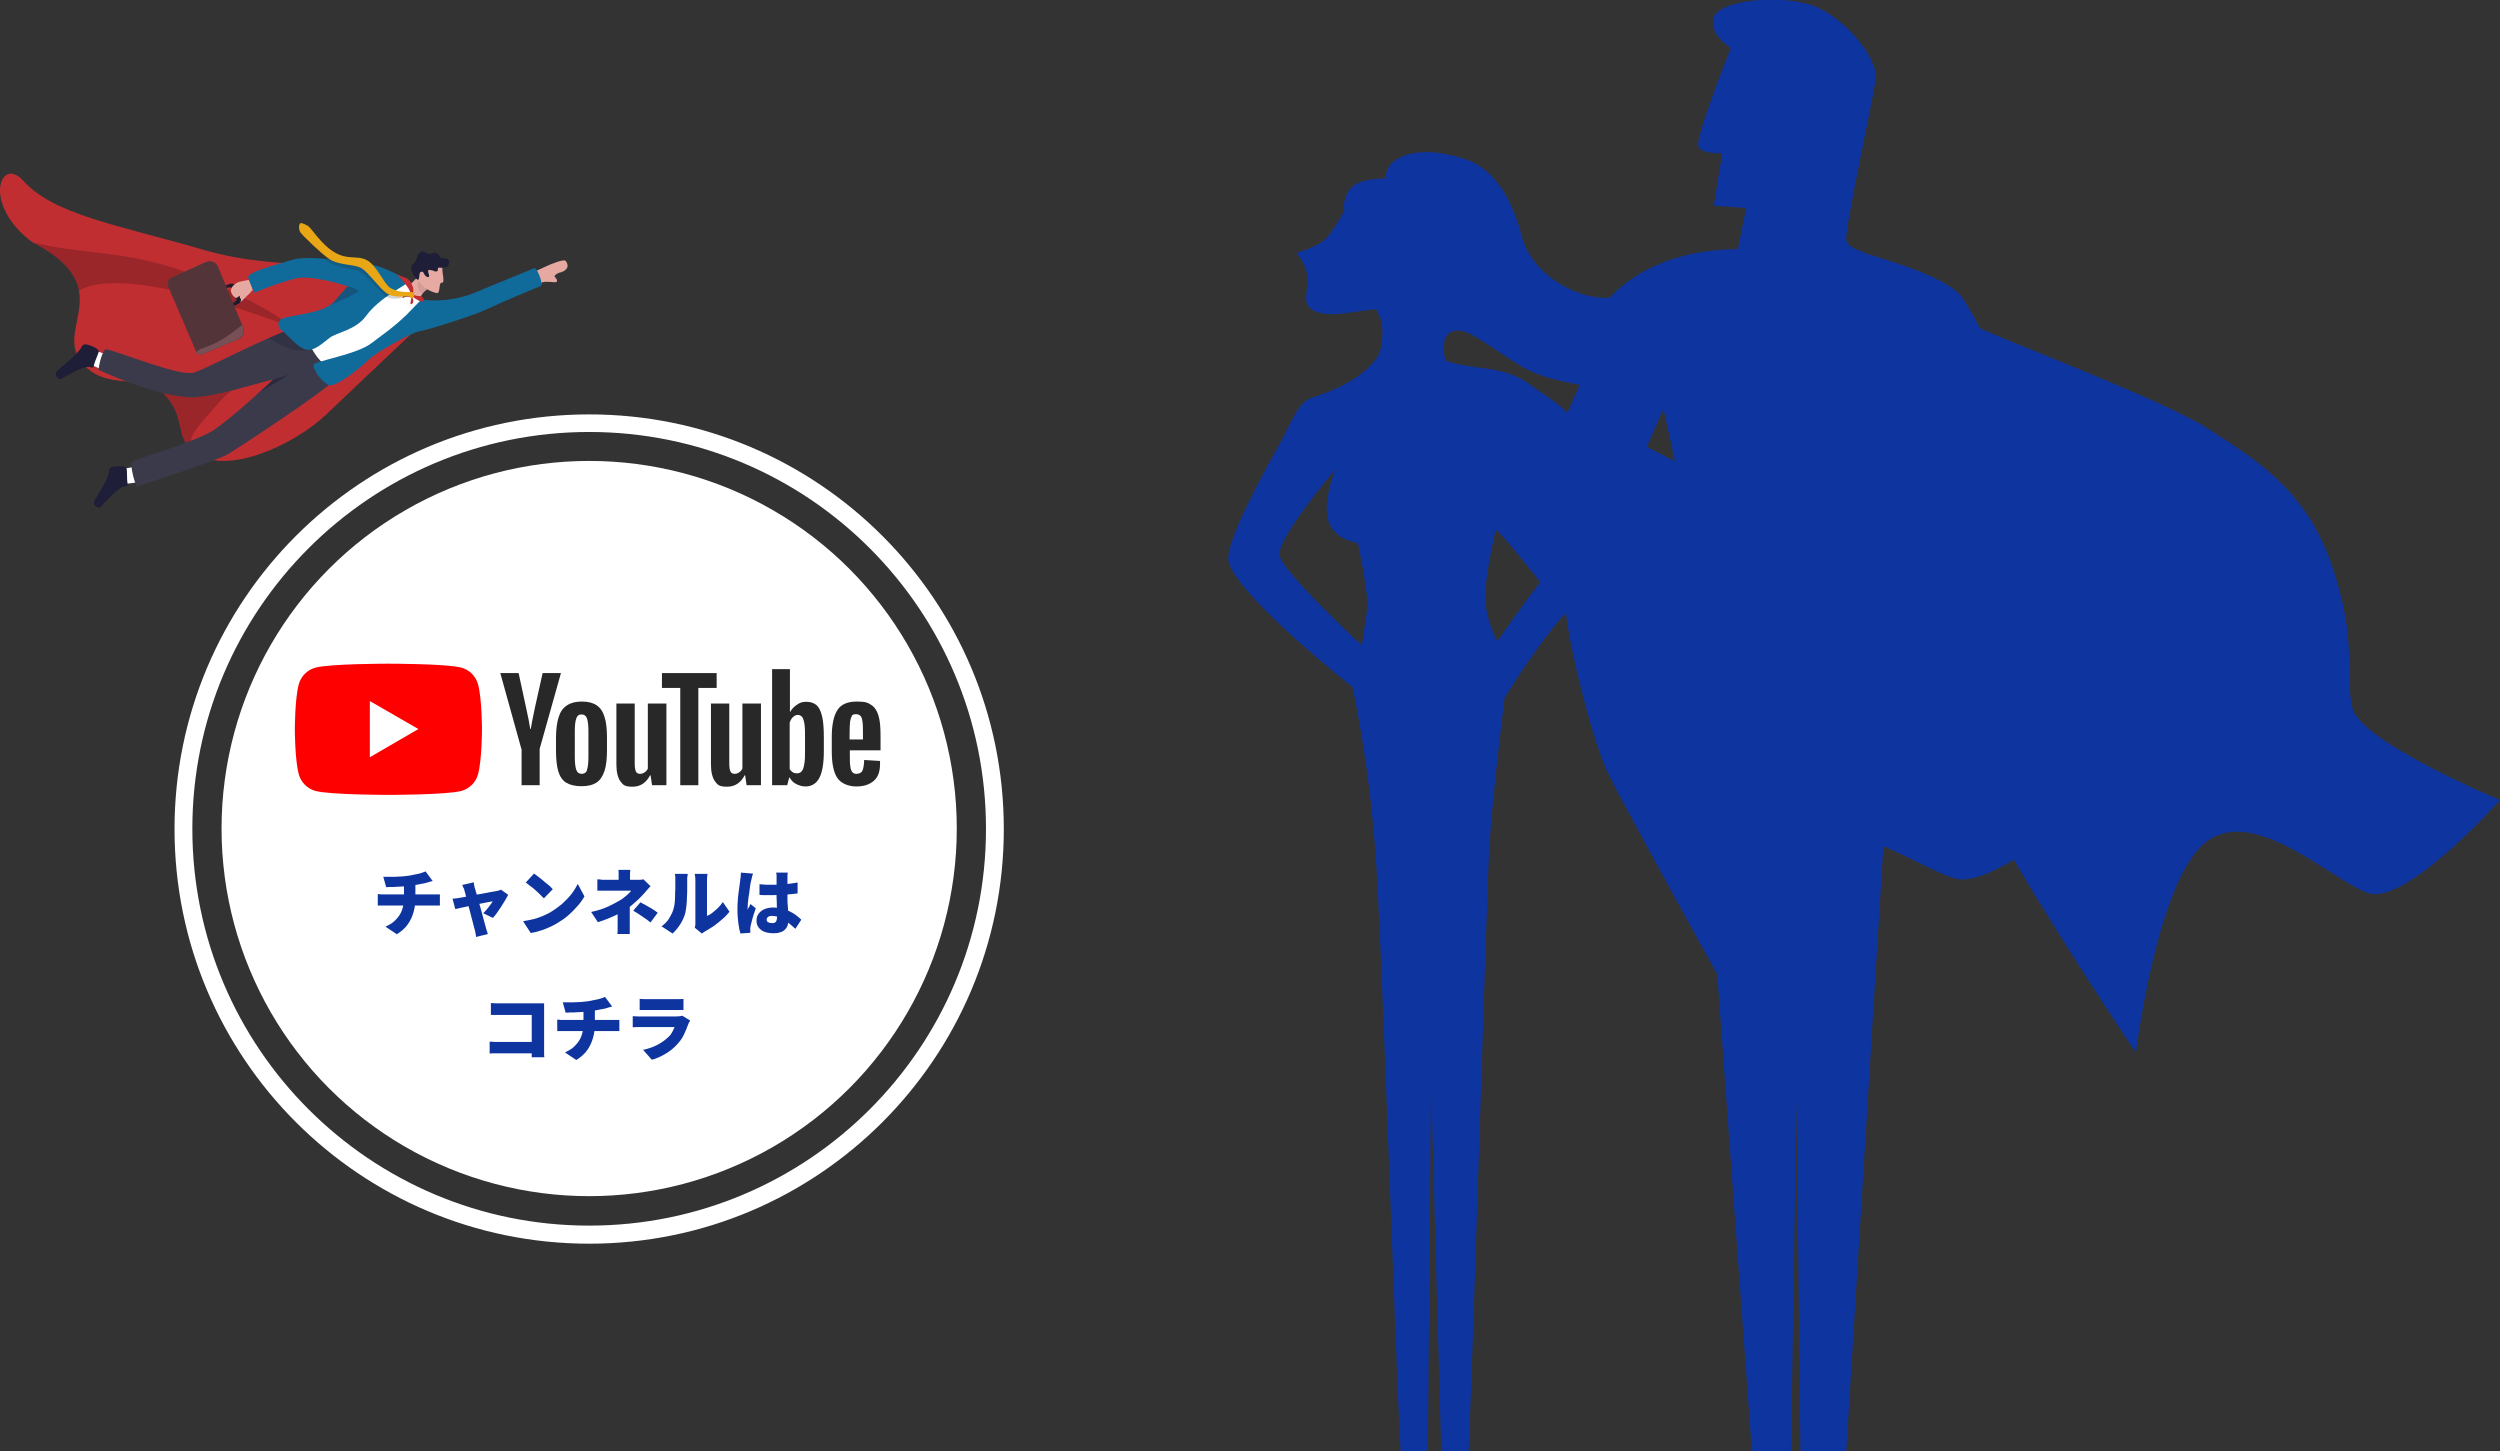 <?xml version="1.0" encoding="UTF-8"?>
<svg id="_レイヤー_1" data-name="レイヤー_1" xmlns="http://www.w3.org/2000/svg" version="1.1" viewBox="0 0 1009.9 586.3">
  <rect x="0" y="0" width="1009.9" height="586.3" fill="#333333" stroke="none"/>
  <!-- Generator: Adobe Illustrator 29.5.1, SVG Export Plug-In . SVG Version: 2.1.0 Build 141)  -->
  <defs>
    <style>
      .st0 {
        fill: #533439;
      }

      .st1 {
        fill: #1f1a2b;
      }

      .st2 {
        fill: #3a3a4b;
      }

      .st3, .st4, .st5, .st6, .st7 {
        fill: #1e1e38;
      }

      .st8 {
        fill: #e6a9a1;
      }

      .st4 {
        opacity: .6;
      }

      .st5 {
        opacity: .2;
      }

      .st6 {
        opacity: .3;
      }

      .st7 {
        opacity: .1;
      }

      .st9 {
        fill: #e9a715;
      }

      .st10 {
        fill: #765054;
      }

      .st11 {
        fill: #c12e31;
      }

      .st12 {
        fill: #fff;
      }

      .st13 {
        fill: #080913;
        opacity: .2;
      }

      .st14 {
        fill: #106b9b;
      }

      .st15 {
        fill: #282828;
      }

      .st16 {
        fill: red;
      }

      .st17 {
        fill: #0e34a0;
      }

      .st18 {
        fill: #e7aaa2;
      }
    </style>
  </defs>
  <path class="st17" d="M745.8,586.3l15-244.5c11.2,4.7,21.9,11.1,29,13.1,5.7,1.6,14.7-2.2,23.7-7.6,19.5,33.4,49.3,78,49.3,78,0,0,8.5-69.2,28-84.9,19.4-15.6,50.4,14.7,65.6,20.3,15.2,5.6,53.5-37.5,53.5-37.5,0,0-56.3-23.5-59.6-37.1-3.3-13.6,2.4-26.8-8.5-58.2-10.9-31.5-32.5-43.2-49.8-54.7-17.4-11.5-88.4-38.1-92.2-40.7-2.6-4.9-6.4-11.7-8.2-13.6-8.6-8.8-35.3-15.3-37.9-16.6-2.6-1.3-6.6-1.9-7.8-5.1-1.2-3.2,11.1-58.3,11.8-65.4.9-8.7-13.5-26.2-27.1-30.1-13.6-3.9-36-1.4-38.3,5.3s6.9,12.4,6.9,12.4c0,0-14.7,36.6-13.1,39.8,1.6,3.2,9.6,2.7,9.6,2.7l-3.4,21.2,13.1.9-3.4,16.7s-20-.9-37.7,8.8c-5.1,2.8-10.4,6.6-13.9,10.7-10.7,1.2-31.1-7.4-35.7-24.9-4.7-17.9-12.8-27.6-22.5-30.9-19.4-6.5-27.7-.6-29.8,1.3-2.2,1.9-2.9,6.4-2.9,6.4,0,0-11.3-.3-14.5,4.7-3.1,5-1.9,8.1-1.9,8.1,0,0-4.9,9.8-8.8,12.6-3.9,2.8-10.6,4.7-10.6,4.7,0,0,4.5,4.8,4.4,10.5,0,5.6-1.3,8.8.5,11.1,1.8,2.2,6.2,4,15.8,2.6,9.6-1.4,11.5-1.5,11.5-1.5,0,0,2.2,4,2.4,6.3.2,2.3.4,9.5-1.7,12.7-2.1,3.2-8,10.9-26.3,16.6-6.2,1.9-8.4,10-13.3,18.7-4.9,8.7-22.6,40.3-20.7,47.7,3.6,14,50,50.6,50,50.6,0,0,6.3,27,9.3,66.3,2.6,34.3,7.9,201,10.2,242.5M552.2,246.8c-.9,5.9-2.1,13.9-2.1,13.9,0,0-32-29.6-33.2-36.3-1.3-6.7,22.5-34.8,22.5-34.8,0,0-5.4,13.6-2.7,21.2,2.6,7.5,11.8,8.5,11.8,8.5,0,0,4.7,21.6,3.8,27.5ZM727.3,586.3h-3.8l2.2-142.2,1.6,142.2ZM672,165.2s2.1,9.9,4.6,21.2c-4.2-2.2-8.1-4.2-11.3-5.9,3.5-8.5,6.7-15.3,6.7-15.3ZM593.3,586.3c2.6-65.3,7.3-226.2,8.3-243.7,1.3-22,6.2-60.7,6.2-60.7,0,0,12.2-20.3,24.7-34.4,2.1,17.1,11.3,53.5,17.6,66,7.4,14.5,32.4,59.9,43.6,80.1l14,192.7M599.9,240.2c.3-8.8,4.3-26.4,4.3-26.4,4.6,4.1,18,21.4,18,21.4-6.3,7.9-17.4,23.9-17.4,23.9,0,0-5.2-10.1-4.9-18.9ZM590,133.6c5.2.5,17,10.3,27,15.7,4.9,2.6,12.7,4.6,21.2,6.2-1.4,2.9-3.2,7.1-5,11.3-3.5-3.8-12.5-9.4-14.1-10.7-8.3-6.6-17.8-7-22.4-7.7-4.7-.6-10.7-1.7-12.8-2.8,0,0-3.7-13,6.1-12ZM578,434.8l4.2,151.5h-5.4l1.3-151.5Z"/>
  <g>
    <path class="st11" d="M78.3,182.6c-7.8-6.1-3-13.1-11.5-22.9-2.2-2.6-5-3.9-8.1-4.6-8.5-2-19,.4-26.2-9.4-6.2-8.4,1.3-18-.6-28.3-1.1-5.9-5.2-12.1-16.7-18.4-.7-.4-1.5-.7-2.2-1.2C-7.4,82.6.1,62.7,9.4,73c12.3,13.7,37.2,17.6,73.1,28,32.4,9.4,58.2,2,80.3,13.8l5.2,18.3s-23.9,22.6-36.5,34.6c-12.6,11.9-40.4,25-53.3,14.9Z"/>
    <path class="st13" d="M114.1,130.7c-9.3-3.1-63.8-24-82.2-13.3-1.1-5.9-5.2-12.1-16.7-18.4-.7-.4-1.5-.8-2.2-1.2,17.7,4.6,33,3.3,54.9,9.7,24.5,7.3,56.2,26.5,46.2,23.2Z"/>
    <path class="st13" d="M78.3,182.6c-7.8-6.1-3-13.1-11.5-22.9-2.2-2.6-5-3.9-8.1-4.6,17.5-7.8,72.6-7.5,64.6-3.4-9.3,4.8-21.2-4-33.9,9.9-12.6,13.9-13.9,15.6-11.1,21Z"/>
    <path class="st12" d="M50,195.5c2.5-.1,8.5-1.2,8.5-1.2l-.7-6.4-9.1,1.7-2.3,4.7,3.6,1.3Z"/>
    <path class="st3" d="M51.5,195.9c.1.7-.5.4-1.5.6-2.4.5-8.6,7.4-9.4,8.4-.4.5-3.9-.3-2.2-3.2,1.5-2.4,5.6-8.6,5.7-11.7,0-.7.5-1.2,1.1-1.4,2.3-.5,5.8-.3,5.9.6.4,1.3,0,3.8.5,6.6Z"/>
    <path class="st12" d="M36.9,147.4c2.2,1.1,8,3.3,8,3.3l2.6-5.9-8.8-3.1-4.3,2.9,2.5,2.9Z"/>
    <path class="st3" d="M37.7,148.2c-.1.7-.6.2-1.6,0-2.4-.4-10.3,4.2-11.4,4.9-.6.4-3.7-1.5-1.2-3.7,2.2-1.9,8.3-6.7,9.6-9.5.3-.6.9-.9,1.6-.8,2.3.4,5.4,2,5.2,2.8-.2,1.4-1.5,3.4-2.1,6.3Z"/>
    <path class="st2" d="M39.6,149.3s24.2,11.5,39,11.2c11-.9,22-4.9,31.8-7.2,0,0-17.9,16.8-25,21-7.6,4.5-30.5,11.2-31.9,12-1.4.9,1.3,11,2.2,10.3.9-.7,32.1-10.4,36.7-13.3,4.6-2.9,38.1-24.6,45.9-32.3l-2.7-3.2s-11.3-17.2-12.7-16.8c-.7.2-1.4.4-2.2.7,0,0,0,0,0,0-3.6,1.2-7.9,3-12.2,4.9-12.5,5.5-26.2,12.7-30.1,13.9-5.6,1.8-29.5-8.2-35.5-9.4-.5-.6-2.4,2.7-3.1,8.2Z"/>
    <path class="st18" d="M164.3,124l-2.2-5.2c1.9-1.6,5.6-6.4,7.5-7.5,2.2-1.2,2.2-1,2.2-1l.6,4.4.3,2.1s-.9.5-2,1.8c-.7,1-1.5,2.4-2.1,4.4-.4,1.5-4.4,1.1-4.4,1.1Z"/>
    <path class="st7" d="M172.8,116.7s-1.1.7-2.1,2c-3.3-1.7-1.8-6.3-.5-6.2.8,0,2.3,2.1,2.3,2.1l.3,2.1Z"/>
    <path class="st18" d="M178.7,108c-.2,2.1,1.2,6.5-.2,6.2-1.4-.3-.5,4.4-2,4.2-3.6-.6-7.2-3.7-7.4-5.5-.1-1.8,1.1-6.6,1.1-6.6l8.4,1.8Z"/>
    <path class="st3" d="M174.6,109.2c1.1.4,1.1.6,1.9.4.9-.2-.3-1.6,1.2-1.5,1.5,0,3.2.3,3.6-1.4.7-2.4-1.5-2.5-2.9-2.4-.9,0-.7-1.9-2.5-2.2-1.4-.2-1.4.6-2.6.5-.7,0-1.9-1.6-3.2-.9-2.4,1.2-1.1,3.5-3.2,4.9-2.4,1.6,1.4,6.9,2,6.4.8-.5.2-2.8,1-3.1,1.1-.5,1.1.3,1.7,1.2.7,1,2.3,1.4,1.6-.4-.7-1.8.1-1.9,1.1-1.5Z"/>
    <path class="st4" d="M104.5,158.8l5.9-5.5c2.9-.8,6.2-1.9,6.2-1.9l-12.1,7.3Z"/>
    <path class="st1" d="M95.2,115.4l2.1,5.2c.3.8-.3,1.8-1.5,2.3l-3.2,1.3s0,0,0,0l-.4-1s0,0,0,0l2.2-.9c.9-.3,1.4-1.1,1.1-1.7l-1.6-3.9c-.2-.6-1.1-.8-2-.5l-2.2.9s0,0,0,0l-.4-1s0,0,0,0l3.2-1.3c1.1-.5,2.3-.2,2.7.6Z"/>
    <path class="st8" d="M102.2,117.1s0,0,0,0c-1.1.7-.6.9-2,2-1.3,1.1-2.8,3.3-3.4,2.7s0-1.7,0-2.2-.5.8-1.4.7c-.9-.1-2.3-1.9-2.1-3.1.2-1.2,1.1-2.3,2.5-3,1.5-.7,3.9-.9,4.6-1.1.7-.1,1.6,3.7,1.7,4Z"/>
    <path class="st1" d="M97.3,120.6c.3.8-.3,1.8-1.5,2.3l-3.2,1.3s0,0,0,0l-.4-1s0,0,0,0l2.2-.9c.9-.3,1.4-1.1,1.1-1.7h0l1.2-1s0,0,0,0l.4,1.1Z"/>
    <path class="st0" d="M96.3,137l-14.7,6.1c-.9.4-1.9,0-2.3-.9h0s-11.2-26.1-11.2-26.1c-1.2-3,.9-3.8,1.7-4.2l13.7-6.2c.9-.4,3.6-.3,4.6,2.1l9.7,23.4.4.9c.8,1.9,0,4.2-1.9,5Z"/>
    <path class="st10" d="M96.3,137l-14.7,6.1c-.9.4-1.9,0-2.3-.9h0s0,0,0,0c.7-.7,2-1.4,4.3-2.2,5.4-1.8,10.7-5.8,14.2-8.8,0,0,0,0,0,0l.3.8c.8,1.9,0,4.2-1.9,5Z"/>
    <path class="st8" d="M214.4,115.8s2.6-.8,4.6-1.7c1.5-.7,5.2.2,5.8-.2.7-.6-.5-1.9-.8-2.2s1.3-1.5,2.2-1.6c1.5-.3,4.5-1.8,2.3-4.7-.7-.9-6.2,1.4-7.7,2.1-1.5.7-4.8,2.2-6.5,3.1-.6.3,0,5.1.2,5.4Z"/>
    <path class="st6" d="M108.3,136.6c3.3,1.8,9.4,6,16.8,4.9l-4.5-9.8s0,0,0,0c-3.6,1.2-7.9,3-12.2,4.9Z"/>
    <path class="st12" d="M165.7,114c1.9,1.4.3,3.9,1.4,5.4.6.9,1.4.2,2.1.3.5,0,.6.7,1.1,1.4,1.3,1.9-33.8,30.7-33.8,30.7,0,0-5.4-3.8-8.3-7.5-2.8-3.7-6.2-10.5-4.8-11.4,1.4-.9,37.6-20.7,37.6-20.7,0,0,2.7.5,4.6,1.9Z"/>
    <path class="st14" d="M100.3,111.5s0,0,0,0c-.2,1,1.4,4.5,2.5,6.7,0,0,0,0,0,0,1.8-.6,7.7-3.4,17-5.8,6.7-1.3,19.7,2.9,20.8,3.3,0,0,0,0,0,0,0,0-.2.1-.3.2h0s0,0,0,0h0s0,0,0,0c0,0,0,0-.1.1,0,0-.1,0-.2.2-.3.3-.6.6-.9,1,0,0-.1.2-.2.2-.8.9-1.8,2.1-2.8,3.2,0,.1-.2.2-.3.3-.1.2-.3.3-.4.5-.1.2-.3.3-.4.5,0,0,0,0,0,0-.3.3-.9.7-1.5,1.2-.2.2-.5.3-.7.5-4.3,2.8-15.6,4-18.3,4.9-3.3,1.1-2,4.5-.3,5.3,1.3.7,5.5,6.1,9,7.3,3.5,1.2,7.1-2.5,9.9-4.6,2.8-2.2,10.6-3.1,14.8-8.9,5.3-7.3,15.8-12.2,17.6-14,0,0-9-5.4-14.7-6.5-8.6-1.7-27-4-32.5-2.2-5.9,1.9-15.3,4-17.9,6.5Z"/>
    <path class="st6" d="M140.6,115.7l-.4.3h0s0,0,0,0c0,0,0,0-.1.1,0,0-.1,0-.2.2-.3.3-.6.6-.9,1,0,0-.1.2-.2.2-.8.9-1.8,2.1-2.8,3.2,0,.1-.2.2-.3.3-.1.2-.3.3-.4.5-.1.2-.3.3-.4.5,0,0,0,0,0,0-.3.3-.9.7-1.5,1.2,4-1.6,10.3-4.4,11.6-5.7,0,0-2.6-1.5-4.3-1.8Z"/>
    <path class="st14" d="M170.2,121c10.5,1.3,18.3-1.3,22.9-3.3,4.6-2,21.3-8.7,22.8-9.4.9-.4,3.9,6.7,2.5,7.3-1,.3-15.9,6.5-21.9,9.4-5,2.4-23.4,8.2-27,8.8-3.9.7-18.5,9.2-20.6,11.5-2.1,2.2-13.2,11.6-16.2,10.2-2.8-1.3-6.6-6.5-5.9-8.2.7-1.6,17.2-4,23.3-8.7,6.1-4.7,7.7-5.4,14-11.3"/>
    <path class="st11" d="M164.4,112.4c.9.8,1.7,1.4,2.3,3.2s0,2.9.3,3.3c.3.5,1.6.7,2.6.7.7,0,.9.2,1.3.7.4.5.2,1.4,0,1.5-1.7.3-4.2-2.2-4.3-1.8,0,.4.8,1.8,0,2.6-1.8,1.4.2-2.8-.8-2.7-.5,0-2.1-.3-2.8.4-.7.7-.2-2.1.9-1.9,1.1.2,1.7,1.1,1.8-.2.1-1.3-4.5-6.8-5.5-7.3-.8-.4,4,1.4,4.3,1.6Z"/>
    <path class="st5" d="M165.5,119.6c0-.3-4.5,1.7-7.7.9-.9-.2-1.7-.6-2.5-1.1-1-.7-6.9-7.9-10.1-9.7-1.7-.9-11-1.7-14.3-5.1-.2-.2,6.1.5,7.8.6.6.9,4.5.4,8,2.6,4.8,3.1,9.4,8.8,10.1,9.3.9.6,1.8,1,2.8,1.2,1.8.5,3.6.6,5.1.6.7,0,1.3-.5,1.8-.1.7.5-.9,1.2-1,.8Z"/>
    <path class="st9" d="M167.1,119.8c.2-.3.5-1.1-.3-1.6-.5-.4-.8-.2-1.5-.2-2.2,0-5.3-.2-7.8-1.8-2.5-1.7-5.3-9-9.3-11.1s-7.6.1-13.1-3.2c-5.6-3.3-9.1-9.7-10.8-10.7-1.7-.9-2.8-1.4-3.2-.8-.4.6-.5,2.2.2,3.4s9.2,9.3,11.8,10.9c4.3,2.7,10.5,1.9,13.2,3.8,2.7,1.8,6.7,7.6,9.8,9.9,3.4,2.5,9.2.9,9.3,1.2s.2.6.7.9c.3.2.9-.4,1.1-.7Z"/>
  </g>
  <g>
    <circle class="st12" cx="238" cy="334.7" r="148.5"/>
    <path class="st12" d="M238,167.4c-92.5,0-167.5,75-167.5,167.5s75,167.5,167.5,167.5,167.5-75,167.5-167.5-75-167.5-167.5-167.5ZM238,495.1c-88.5,0-160.3-71.8-160.3-160.3s71.8-160.3,160.3-160.3,160.3,71.8,160.3,160.3-71.8,160.3-160.3,160.3Z"/>
    <g>
      <path class="st17" d="M152.6,361.2c.4,0,.9,0,1.4.1.5,0,.9,0,1.4,0h19.4c.2,0,.5,0,.9,0,.4,0,.7,0,1.1,0,.4,0,.7,0,.9,0v4.5c-.4,0-.9,0-1.4,0-.5,0-.9,0-1.4,0h-19.5c-.4,0-.9,0-1.4,0-.5,0-1,0-1.4,0v-4.5ZM154.7,354.2c.8,0,1.7,0,2.9,0,1.1,0,2.4,0,3.6-.1,1.3,0,2.4-.2,3.5-.3.8-.1,1.5-.2,2.2-.4.7-.1,1.4-.3,2-.4.6-.1,1.2-.3,1.7-.5.5-.2,1-.3,1.3-.5l2.9,3.9c-.6.1-1.1.3-1.5.4-.4.1-.8.2-1,.3-.6.2-1.3.3-1.9.4-.7.1-1.3.3-2,.4-.7.1-1.4.2-2.1.3-1.1.2-2.3.3-3.6.4-1.3,0-2.5.2-3.7.2-1.2,0-2.2,0-3,.1l-1.1-4ZM155.8,374.3c1.7-.8,3.2-1.7,4.2-2.9,1.1-1.1,1.9-2.4,2.4-3.8.5-1.4.8-3,.8-4.7v-5.7l4.6-.5v6.1c0,1.9-.2,3.7-.7,5.5-.5,1.8-1.2,3.4-2.3,5s-2.6,2.9-4.5,4.1l-4.5-3Z"/>
      <path class="st17" d="M205.3,361.4c-.3.6-.7,1.4-1.2,2.2s-1,1.7-1.6,2.6-1.2,1.7-1.7,2.5c-.6.8-1.1,1.5-1.7,2.1l-3.9-1.9c.4-.4.9-.9,1.4-1.5.5-.6,1-1.2,1.4-1.8.5-.6.8-1.1,1-1.5-.2,0-.6.1-1.2.2-.6.1-1.2.3-2,.4-.8.2-1.6.3-2.6.5-.9.2-1.8.4-2.8.6-.9.2-1.8.4-2.7.6-.9.2-1.6.3-2.3.5s-1.2.3-1.5.3l-1.1-4.2c.5,0,.9,0,1.4-.1.4,0,.9-.1,1.4-.2.2,0,.6-.1,1.2-.2s1.3-.2,2.1-.4c.8-.2,1.6-.3,2.6-.5.9-.2,1.8-.3,2.8-.5.9-.2,1.8-.3,2.7-.5.8-.2,1.6-.3,2.2-.4.6-.1,1.1-.2,1.5-.3.3,0,.6-.1.9-.2s.6-.2.8-.3l2.8,2ZM191.4,356.6c0,.4.1.8.2,1.2,0,.4.2.8.3,1.2.2.7.4,1.5.7,2.4.3.9.5,1.9.8,2.9s.6,2.1.9,3.1c.3,1.1.6,2.1.8,3,.3,1,.5,1.8.7,2.6.2.8.4,1.4.5,1.8,0,.2.1.4.2.7s.2.7.3,1c.1.3.2.6.3.8l-4.8,1.2c0-.4-.1-.9-.2-1.4,0-.5-.2-1-.3-1.4-.1-.5-.3-1.1-.5-1.9-.2-.8-.4-1.7-.7-2.7-.3-1-.5-2-.8-3.1s-.6-2.1-.8-3.2c-.3-1-.5-2-.8-2.9-.2-.9-.4-1.6-.6-2.2,0-.4-.2-.8-.4-1.1-.2-.4-.3-.7-.5-1.1l4.7-1.1Z"/>
      <path class="st17" d="M211.4,372.1c1.4-.2,2.8-.5,4.1-.8,1.3-.3,2.5-.8,3.6-1.2,1.1-.5,2.2-1,3.1-1.5,1.7-1,3.3-2.2,4.8-3.4,1.4-1.3,2.7-2.6,3.8-4,1.1-1.4,1.9-2.8,2.6-4.1l2.7,5c-.8,1.4-1.7,2.7-2.9,4-1.1,1.3-2.4,2.6-3.8,3.8-1.4,1.2-2.9,2.2-4.6,3.2-1,.6-2,1.1-3.2,1.6-1.1.5-2.3,1-3.5,1.3-1.2.4-2.4.7-3.7.9l-3-4.6ZM215.7,352.9c.5.3,1.1.8,1.8,1.3.7.5,1.4,1.1,2.1,1.7.7.6,1.4,1.2,2.1,1.7.6.6,1.2,1.1,1.6,1.6l-3.6,3.7c-.4-.4-.9-.9-1.5-1.5-.6-.6-1.2-1.2-1.9-1.8-.7-.6-1.4-1.2-2.1-1.7-.7-.5-1.3-1-1.8-1.4l3.3-3.6Z"/>
      <path class="st17" d="M262.8,358c-.4.4-.9.9-1.3,1.4s-.9,1-1.2,1.4c-.6.6-1.2,1.3-1.9,2-.7.7-1.5,1.4-2.3,2.1-.8.7-1.6,1.4-2.5,2-1,.8-2.2,1.5-3.6,2.2-1.4.7-2.8,1.3-4.2,1.9s-2.9,1.1-4.3,1.5l-2.7-4.1c2.8-.6,5.2-1.4,7.1-2.3,1.9-.9,3.5-1.8,4.7-2.5.7-.4,1.3-.9,1.8-1.3.6-.4,1-.9,1.5-1.3s.8-.8,1-1.2h-9.6c-.3,0-.8,0-1.3,0-.5,0-1,0-1.5,0-.5,0-.9,0-1.2,0v-4.6c.6,0,1.3.1,2,.2.7,0,1.3,0,1.8,0h12c.5,0,1,0,1.5,0,.5,0,.9-.1,1.3-.2l2.9,2.8ZM254.4,364.1v9.2c0,.4,0,.9,0,1.4,0,.5,0,1,0,1.4,0,.5,0,.9,0,1.2h-5c0-.3,0-.6.1-1.1,0-.5,0-1,0-1.5,0-.5,0-1,0-1.4v-7.4l4.6-1.9ZM254.6,351.4c0,.4,0,.8-.1,1.3,0,.5,0,1,0,1.5v3.4h-4.6v-3.4c0-.5,0-1,0-1.5,0-.5,0-.9-.1-1.3h5ZM262.7,372.6c-.8-.7-1.6-1.3-2.4-1.8-.8-.5-1.5-1-2.2-1.5-.7-.5-1.5-.9-2.3-1.4l2.9-3.4c.9.5,1.7.9,2.4,1.3.7.4,1.4.8,2.1,1.2.7.4,1.5,1,2.5,1.7l-2.9,3.9Z"/>
      <path class="st17" d="M267.2,374.2c1.3-.9,2.4-2,3.1-3.2.8-1.3,1.4-2.5,1.7-3.6.2-.6.4-1.4.5-2.3.1-.9.2-1.9.2-2.9,0-1.1,0-2.1.1-3.2,0-1.1,0-2,0-3s0-1.2,0-1.7c0-.5-.1-.9-.2-1.3h5.2c0,.6-.1,1.1-.2,1.6,0,.4,0,.9,0,1.4,0,.9,0,1.9,0,3,0,1.1,0,2.3-.1,3.5,0,1.2-.1,2.3-.2,3.3-.1,1.1-.3,1.9-.4,2.7-.4,1.7-1.1,3.2-2,4.7-.9,1.4-1.9,2.7-3.2,3.9l-4.3-2.8ZM280.7,374.7c0-.3.1-.7.2-1.1,0-.4,0-.9,0-1.3v-16.6c0-.7,0-1.6-.3-2.7h5.2c-.2,1.1-.2,2-.2,2.7v14.3c.7-.3,1.5-.7,2.2-1.3s1.5-1.2,2.2-1.9c.7-.7,1.4-1.5,2-2.4l2.7,3.9c-.8,1-1.7,2-2.9,3-1.1,1-2.3,1.9-3.5,2.8-1.2.8-2.4,1.5-3.4,2.1-.3.2-.6.4-.8.5-.2.2-.4.3-.6.4l-2.9-2.4Z"/>
      <path class="st17" d="M304.2,352.9c0,.2-.2.5-.3.9-.1.4-.2.8-.3,1.2,0,.4-.1.7-.2.8,0,.3-.2.8-.3,1.5-.1.7-.2,1.4-.3,2.3-.1.9-.2,1.7-.4,2.7-.1.9-.2,1.8-.3,2.6,0,.8-.1,1.5-.1,2v.3c0,.2,0,.3,0,.3.1-.3.2-.6.4-.8.1-.2.3-.5.4-.7.1-.2.2-.5.4-.8l2.1,1.7c-.3.9-.6,1.8-.9,2.7-.3.9-.5,1.7-.7,2.5-.2.8-.4,1.5-.5,2,0,.2,0,.4-.1.7s0,.5,0,.7v.6c0,.2,0,.5,0,.7l-4,.3c-.3-1-.6-2.3-.8-3.9-.2-1.6-.4-3.4-.4-5.4s0-2.2.1-3.4c0-1.2.2-2.3.3-3.4.1-1.1.3-2.1.4-3,.1-.9.2-1.6.3-2.2,0-.4.1-1,.2-1.6,0-.6.1-1.2.1-1.7l4.8.4ZM318.2,352.5c0,.3,0,.6-.1.9,0,.3,0,.7,0,1,0,.3,0,.7,0,1.2,0,.5,0,1.1,0,1.8,0,.7,0,1.4,0,2.2,0,1.4,0,2.8,0,3.9,0,1.2.1,2.2.2,3.2,0,.9.1,1.8.2,2.6s0,1.5,0,2.1-.1,1.6-.3,2.3-.6,1.3-1.1,1.8c-.5.5-1.1.9-1.9,1.1-.8.3-1.7.4-2.8.4-2,0-3.7-.4-4.9-1.3s-1.9-2.1-1.9-3.7.3-2,.8-2.8,1.3-1.4,2.3-1.9c1-.4,2.2-.7,3.5-.7s2.8.2,3.9.5c1.2.3,2.2.7,3.2,1.2.9.5,1.8,1,2.5,1.6.7.6,1.4,1.1,1.9,1.6l-2.4,3.7c-1.2-1.1-2.3-2-3.3-2.8-1.1-.8-2.1-1.4-3.1-1.8s-2-.6-3-.6-1.2.1-1.6.4c-.4.3-.6.6-.6,1.1s.2.9.7,1.1c.4.2,1,.3,1.6.3s.8,0,1.1-.3c.3-.2.5-.4.6-.8s.2-.8.2-1.3,0-1.1,0-1.9c0-.8,0-1.7-.1-2.6,0-1,0-2-.1-3.1,0-1.1,0-2.2,0-3.3s0-2.2,0-3.1c0-.9,0-1.6,0-2,0-.2,0-.5,0-.9,0-.4-.1-.8-.2-1.1h5ZM306.7,357.2c.9,0,1.7.1,2.6.2.9,0,1.7,0,2.6,0,1.8,0,3.6,0,5.3-.2,1.8-.2,3.4-.4,5-.7v4.4c-1.5.2-3.2.4-4.9.5-1.8.1-3.6.2-5.3.2-.9,0-1.7,0-2.6,0-.9,0-1.7,0-2.6-.1v-4.2Z"/>
      <path class="st17" d="M197.9,420.8c.6,0,1.2,0,1.8.1.7,0,1.3,0,2,0h15.7v4.6h-15.6c-.5,0-1.2,0-2,0-.8,0-1.5,0-2,.1v-5ZM198.3,405.2c.6,0,1.2.1,2,.1.7,0,1.3,0,1.9,0h14.8c.5,0,1,0,1.6,0,.6,0,1,0,1.2,0,0,.3,0,.8,0,1.4,0,.6,0,1.1,0,1.6v15.1c0,.5,0,1.1,0,1.8,0,.7,0,1.4.1,1.9h-5.1c0-.6,0-1.1,0-1.6,0-.5,0-1.1,0-1.6v-13.9h-12.6c-.7,0-1.3,0-2.1,0s-1.3,0-1.8,0v-4.9Z"/>
      <path class="st17" d="M225.1,411.9c.4,0,.9,0,1.4.1.5,0,.9,0,1.4,0h19.4c.2,0,.5,0,.9,0,.4,0,.7,0,1.1,0,.4,0,.7,0,.9,0v4.5c-.4,0-.9,0-1.4,0-.5,0-.9,0-1.4,0h-19.5c-.4,0-.9,0-1.4,0-.5,0-1,0-1.4,0v-4.5ZM227.2,404.9c.8,0,1.7,0,2.9,0,1.1,0,2.4,0,3.6-.1,1.3,0,2.4-.2,3.5-.3.8-.1,1.5-.2,2.2-.4.7-.1,1.4-.3,2-.4.6-.1,1.2-.3,1.7-.5.5-.2,1-.3,1.3-.5l2.9,3.9c-.6.1-1.1.3-1.5.4-.4.1-.8.2-1,.3-.6.2-1.3.3-1.9.4-.7.1-1.3.3-2,.4-.7.1-1.4.2-2.1.3-1.1.2-2.3.3-3.6.4-1.3,0-2.5.2-3.7.2-1.2,0-2.2,0-3,.1l-1.1-4ZM228.3,425.1c1.7-.8,3.2-1.7,4.2-2.9,1.1-1.1,1.9-2.4,2.4-3.8.5-1.4.8-3,.8-4.7v-5.7l4.6-.5v6.1c0,1.9-.2,3.7-.7,5.5-.5,1.8-1.2,3.4-2.3,5s-2.6,2.9-4.5,4.1l-4.5-3Z"/>
      <path class="st17" d="M278.7,412.4c-.1.2-.2.5-.4.7-.1.3-.2.5-.3.7-.5,1.4-1.1,2.8-1.7,4.1s-1.5,2.6-2.6,3.8c-1.4,1.6-3,2.9-4.9,4-1.8,1.1-3.6,1.9-5.5,2.4l-3.5-4c2.3-.5,4.2-1.2,5.9-2.1,1.7-.9,3-1.9,4.1-2.9s1.3-1.4,1.7-2.1c.4-.7.7-1.4,1-2.1h-13.2c-.4,0-.9,0-1.6,0-.7,0-1.4,0-2.1.1v-4.5c.7,0,1.3.1,2,.1.6,0,1.2,0,1.7,0h13.8c.6,0,1,0,1.5-.1.4,0,.7-.1,1-.2l3.1,1.9ZM258.4,403.5c.4,0,.9.1,1.6.1.6,0,1.2,0,1.7,0h11c.5,0,1,0,1.7,0,.7,0,1.3,0,1.7-.1v4.5c-.4,0-.9,0-1.6,0-.7,0-1.3,0-1.9,0h-10.9c-.5,0-1,0-1.7,0-.6,0-1.2,0-1.6,0v-4.5Z"/>
    </g>
    <g>
      <g>
        <path class="st16" d="M193.1,276.4c-.9-3.2-3.4-5.8-6.7-6.7-5.9-1.6-29.5-1.6-29.5-1.6,0,0-23.6,0-29.5,1.6-3.2.9-5.8,3.4-6.7,6.7-1.6,5.9-1.6,18.2-1.6,18.2,0,0,0,12.3,1.6,18.2.9,3.2,3.4,5.8,6.7,6.7,5.9,1.6,29.5,1.6,29.5,1.6,0,0,23.6,0,29.5-1.6,3.2-.9,5.8-3.4,6.7-6.7,1.6-5.9,1.6-18.2,1.6-18.2,0,0,0-12.3-1.6-18.2Z"/>
        <polygon class="st12" points="149.4 305.9 169 294.5 149.4 283.2 149.4 305.9"/>
      </g>
      <g>
        <path class="st15" d="M228.7,316.2c-1.5-1-2.6-2.6-3.2-4.7-.6-2.1-.9-4.9-.9-8.5v-4.8c0-3.6.4-6.4,1.1-8.6.7-2.2,1.8-3.7,3.4-4.7,1.5-1,3.5-1.5,6-1.5s4.4.5,5.9,1.5c1.5,1,2.6,2.6,3.2,4.7.7,2.1,1,5,1,8.5v4.8c0,3.5-.3,6.4-1,8.5-.7,2.1-1.7,3.7-3.2,4.7-1.5,1-3.5,1.5-6.1,1.5s-4.7-.5-6.2-1.5ZM237.1,311c.4-1.1.6-2.8.6-5.3v-10.3c0-2.4-.2-4.1-.6-5.2-.4-1.1-1.1-1.6-2.2-1.6s-1.7.5-2.1,1.6c-.4,1.1-.6,2.8-.6,5.2v10.3c0,2.4.2,4.2.6,5.3.4,1.1,1.1,1.6,2.2,1.6s1.8-.5,2.2-1.6Z"/>
        <path class="st15" d="M343.3,303.1v1.7c0,2.1,0,3.7.2,4.8.1,1.1.4,1.8.8,2.3.4.5,1,.7,1.8.7s1.9-.4,2.3-1.3c.4-.9.6-2.3.7-4.3l6.4.4c0,.3,0,.7,0,1.2,0,3.1-.8,5.3-2.5,6.8-1.7,1.5-4,2.3-7.1,2.3s-6.2-1.2-7.7-3.5c-1.5-2.3-2.2-5.9-2.2-10.7v-5.8c0-5,.8-8.6,2.3-10.9,1.5-2.3,4.1-3.4,7.8-3.4s4.5.5,5.9,1.4c1.4.9,2.3,2.4,2.9,4.4.6,2,.8,4.7.8,8.2v5.7h-12.5ZM344.2,289.2c-.4.5-.6,1.2-.8,2.3-.1,1.1-.2,2.7-.2,4.8v2.4h5.4v-2.4c0-2.1,0-3.7-.2-4.8-.1-1.1-.4-1.9-.8-2.3-.4-.4-1-.7-1.8-.7s-1.4.2-1.8.7Z"/>
        <path class="st15" d="M210.6,302.5l-8.5-30.6h7.4l3,13.9c.8,3.4,1.3,6.3,1.7,8.7h.2c.3-1.7.8-4.6,1.7-8.7l3.1-13.9h7.4l-8.6,30.6v14.7h-7.3v-14.7Z"/>
        <path class="st15" d="M269.2,284.1v33.1h-5.8l-.6-4h-.2c-1.6,3.1-4,4.6-7.1,4.6s-3.8-.7-4.9-2.2c-1-1.4-1.6-3.7-1.6-6.7v-24.7h7.4v24.3c0,1.5.2,2.5.5,3.2.3.6.9.9,1.6.9s1.3-.2,1.9-.6c.6-.4,1-.9,1.3-1.5v-26.3h7.4Z"/>
        <path class="st15" d="M307.4,284.1v33.1h-5.8l-.6-4h-.2c-1.6,3.1-4,4.6-7.1,4.6s-3.8-.7-4.9-2.2c-1-1.4-1.6-3.7-1.6-6.7v-24.7h7.4v24.3c0,1.5.2,2.5.5,3.2.3.6.9.9,1.6.9s1.3-.2,1.9-.6c.6-.4,1-.9,1.3-1.5v-26.3h7.4Z"/>
        <path class="st15" d="M289.5,277.9h-7.4v39.3h-7.3v-39.3h-7.4v-6h22.1v6Z"/>
        <path class="st15" d="M332.1,289.4c-.5-2.1-1.2-3.6-2.2-4.5-1-.9-2.4-1.4-4.2-1.4s-2.6.4-3.8,1.2c-1.2.8-2.1,1.8-2.8,3h0v-17.4s-7.2,0-7.2,0v46.9h6.1l.8-3.1h.2c.6,1.1,1.4,2,2.6,2.6,1.2.6,2.4,1,3.8,1,2.5,0,4.4-1.2,5.6-3.5,1.2-2.3,1.8-5.9,1.8-10.9v-5.2c0-3.7-.2-6.6-.7-8.7ZM325.2,302.9c0,2.4,0,4.3-.3,5.7-.2,1.4-.5,2.3-1,2.9-.5.6-1.1.9-1.9.9s-1.2-.1-1.7-.4c-.5-.3-.9-.7-1.3-1.3v-18.8c.3-.9.7-1.6,1.3-2.2.6-.6,1.3-.9,2-.9s1.3.3,1.8.9c.4.6.7,1.6.9,3,.2,1.4.2,3.4.2,6v4.3Z"/>
      </g>
    </g>
  </g>
</svg>